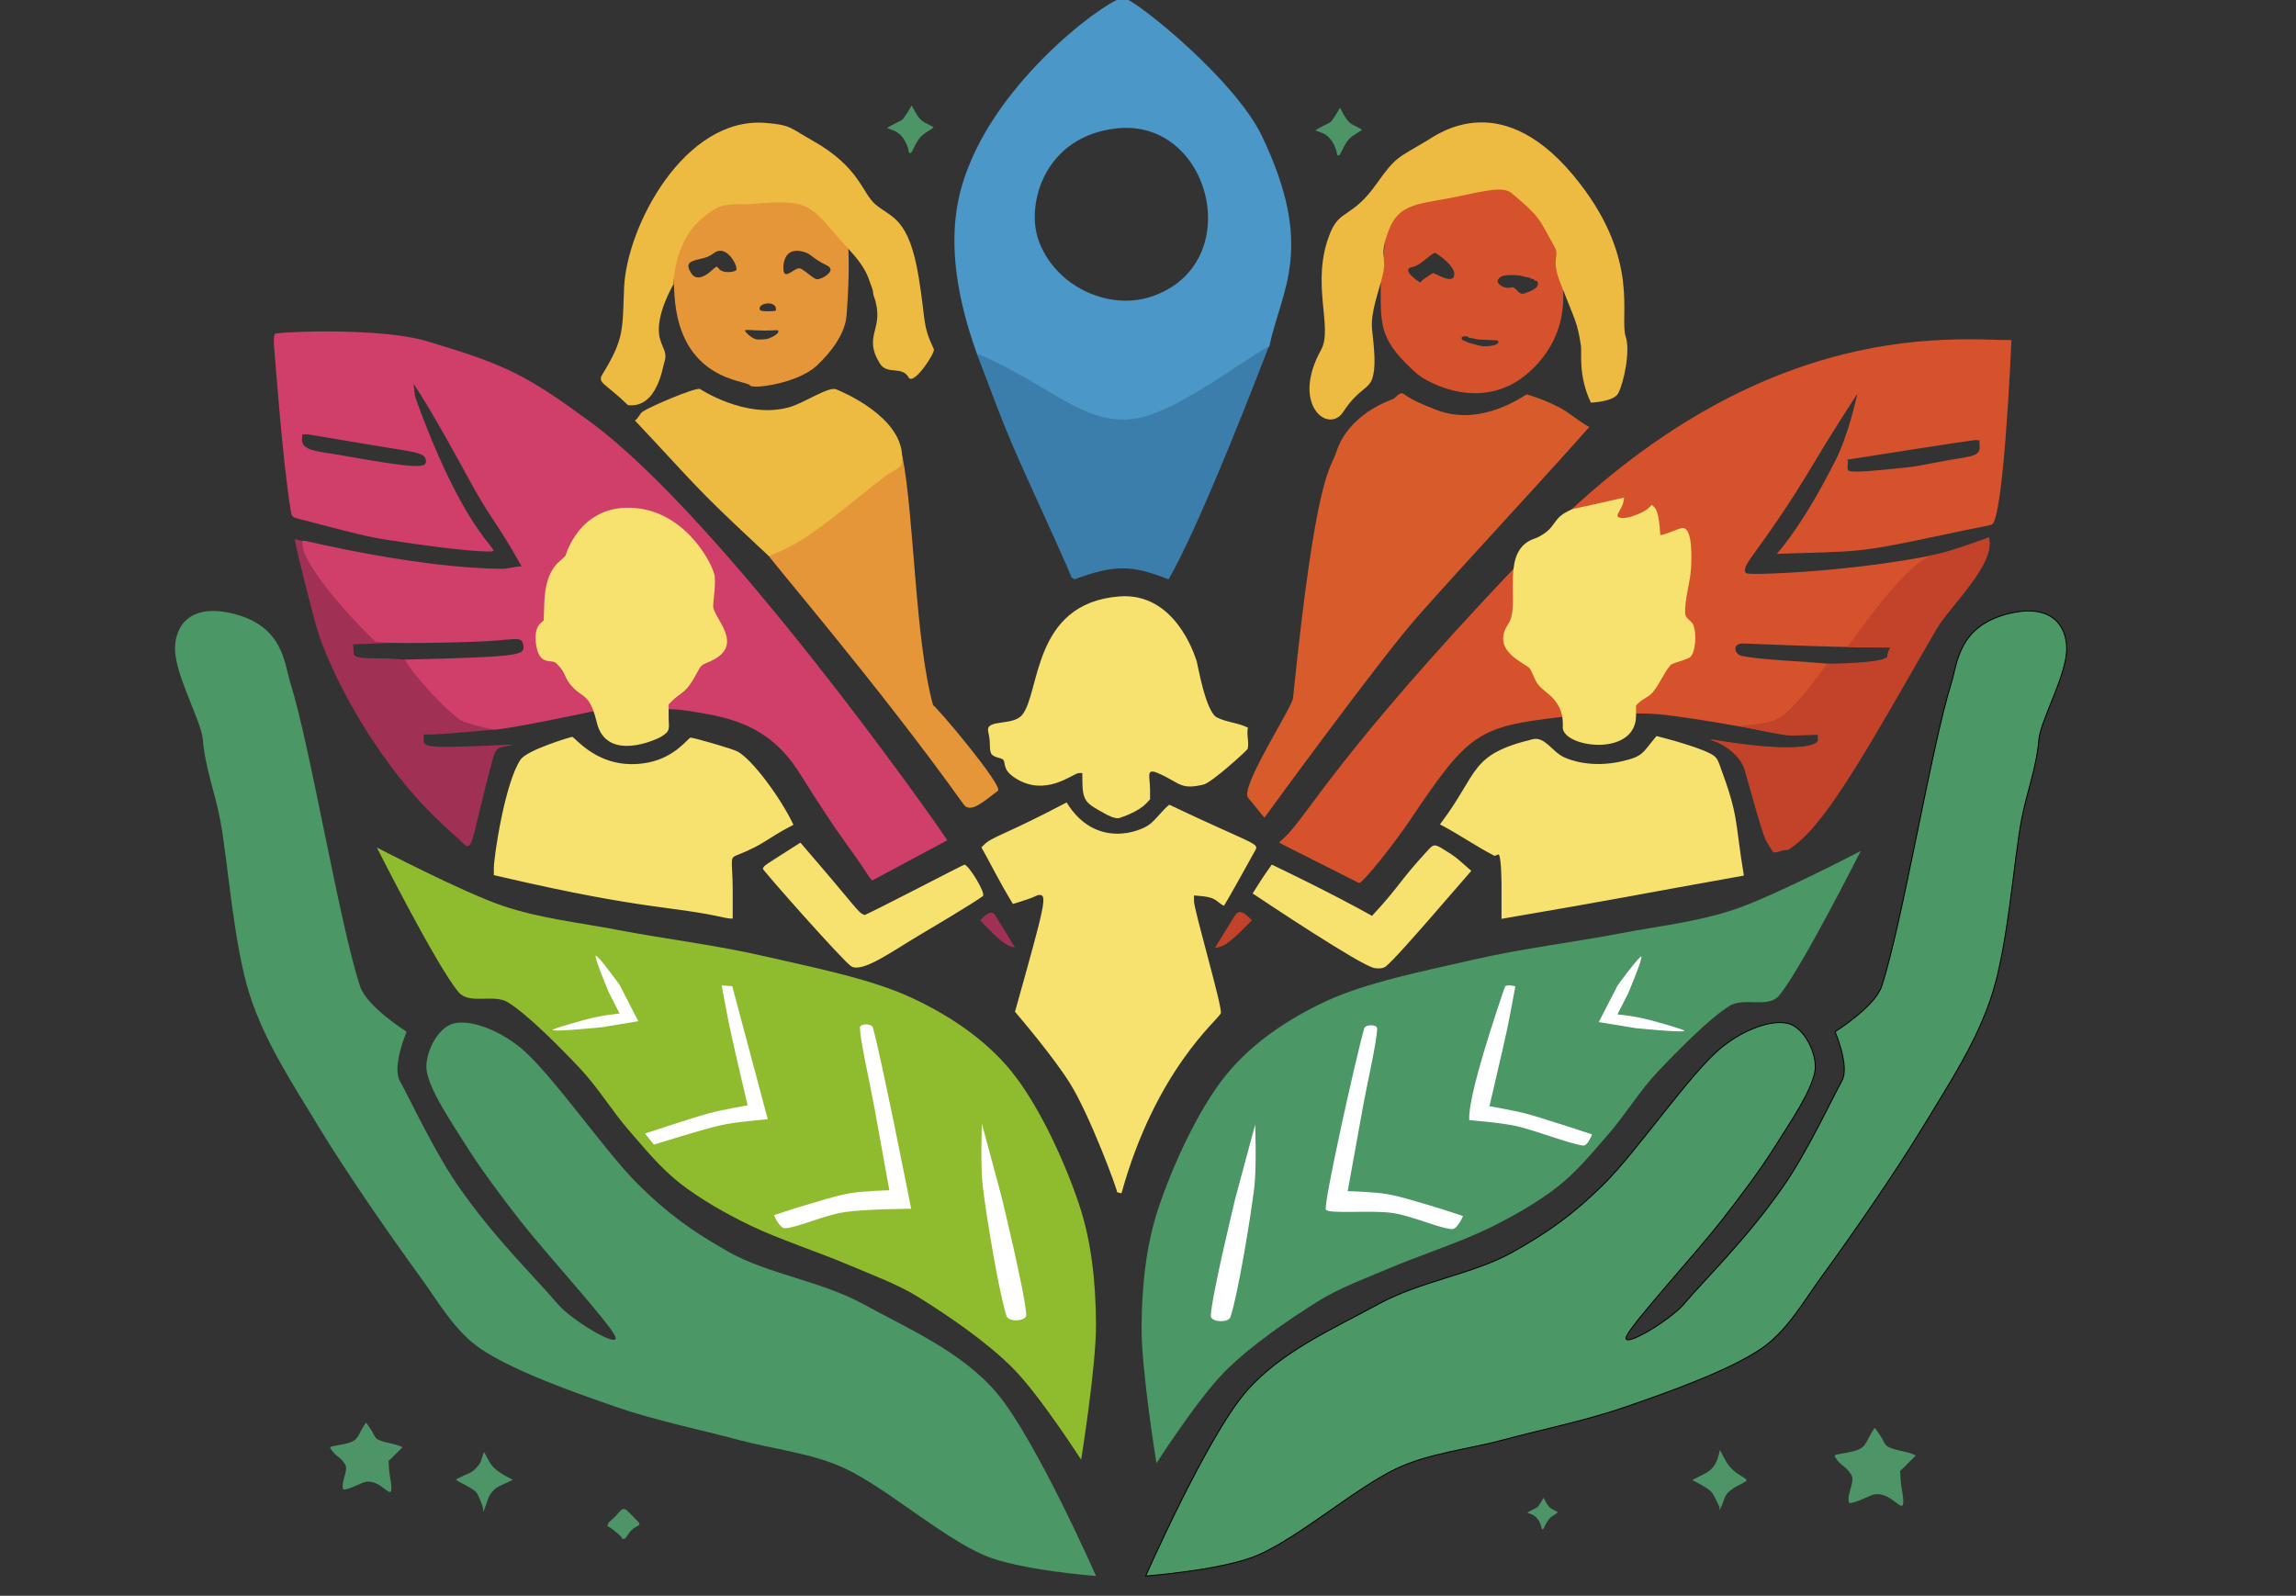 <?xml version="1.0" encoding="UTF-8" standalone="no"?>
<svg xmlns="http://www.w3.org/2000/svg" xmlns:xlink="http://www.w3.org/1999/xlink" xmlns:serif="http://www.serif.com/" width="100%" height="100%" viewBox="0 0 2522 1753" version="1.1" xml:space="preserve" style="fill-rule:evenodd;clip-rule:evenodd;stroke-linejoin:round;stroke-miterlimit:2;">
    <rect x="0" y="0" width="2522" height="1753" fill="#333333" stroke="none"/>
    <g id="path13" transform="matrix(1.64,0,0,1.525,-146.372,-4.779)">
        <path d="M1134.22,519.701C1079.18,526.692 1072.89,531.049 1034.03,593.333C1022.95,611.087 1002.47,638.713 999.578,639.269C999.538,639.277 949.371,612.112 948.632,611.645L945.956,609.956L949.312,606.688C964.689,591.71 982.658,549.148 1105.49,410C1105.51,409.981 1105.54,409.963 1105.56,409.944C1105.41,409.682 1105.29,409.575 1105.21,409.636C1259.06,229.795 1395.81,248.066 1436.48,248.12C1436.03,258.797 1431.07,378.007 1423.2,381.042C1420.17,382.209 1420.03,381.609 1383.67,390C1332.2,401.877 1331.97,400.13 1279.33,402.106C1283.23,397.228 1298.03,378.722 1318.67,334.667C1327.17,316.502 1332.48,290.599 1333.29,286.667C1297.07,346.319 1300.28,348.16 1261.33,406C1260.87,406.691 1255.04,415.347 1259.68,416.276C1266.25,417.589 1334.46,414.374 1387.33,402.255C1417.4,395.363 1421.98,392.799 1416.57,396.062C1405.17,402.937 1402.86,412.268 1398.08,417.451C1394.09,421.788 1388.54,433.704 1369.33,468.356C1367.43,471.79 1266.36,467.083 1257.41,466.667C1248.7,466.261 1251.13,474.56 1255.58,475.577C1276.39,480.331 1332,479.517 1336.41,486.847C1336.98,487.805 1339.43,491.876 1332.42,500.234C1329.89,503.253 1311.5,527.471 1299.35,530.171C1291.76,531.858 1277.98,526.266 1287.06,532.794C1287.35,533.005 1225.19,519.982 1199.49,517.617C1177.46,515.588 1134.22,519.701 1134.22,519.701ZM1345.67,342.014C1366.57,339.749 1366.57,340.486 1387.03,336.065C1407.12,331.724 1415.52,332.886 1415.19,325.047L1415,320.333L1412.75,320.118C1410.86,319.937 1333.33,333.109 1326.43,334.281C1327.81,336.453 1325.79,339.789 1327.17,341.96C1328.39,343.886 1344.19,342.173 1345.67,342.014ZM1014,212.303L1014,190.606L1015.64,188.97C1016.16,188.449 1016.29,158.009 1031.77,140.819C1036.78,135.26 1041.67,139.051 1047.99,142.995C1058.86,149.778 1105.1,130.294 1105.1,130.294C1105.1,130.294 1129.32,151.423 1134.34,162.18C1138.93,172.049 1128.24,193.183 1135.17,194.833C1134.92,206.198 1143.84,239.298 1115.69,268.957C1083.98,302.357 1044.8,278.679 1037.89,272C1014.14,249.032 1014,239.108 1014,212.303ZM1090.01,251.838C1090.32,251.741 1093.99,250.597 1092.53,248.649C1091.88,247.776 1081,248.274 1077.67,247.333C1075.51,246.725 1075.52,246.936 1073.34,246.471C1072.78,246.35 1072.67,245.375 1070.71,245.348C1067.25,245.299 1067.57,248.01 1070.07,248.667C1070.7,248.832 1070.74,248.678 1071.33,249.333C1071.97,250.041 1081.7,252.495 1081.71,252.497C1083.63,252.773 1088.02,252.459 1090.01,251.838ZM1109.95,214.576C1119.37,211.578 1119.34,208.327 1119.33,207.381C1119.31,204.818 1117.68,205.546 1117.06,205.138C1116.72,204.913 1116.64,204.378 1116.28,204.196C1116.03,204.073 1115.4,204.452 1114,203.333C1113.22,202.71 1111.54,203.055 1108.67,202C1107,201.388 1096.24,200.31 1093.76,203.091C1093.26,203.651 1092.73,204.215 1092.41,204.893C1091.31,207.226 1096.61,211.778 1101.58,210.148C1104.55,209.173 1106,215.834 1109.95,214.576ZM1040.67,206.779C1040.67,205.184 1048.2,200.403 1048.92,199.944C1050.05,199.233 1063.09,209.254 1063.33,200.551C1063.5,194.549 1051.5,185.342 1050.3,185.333C1048.25,185.319 1040.43,194.534 1035.67,195.333C1026.02,196.951 1040.67,206.935 1040.67,206.779Z" style="fill:rgb(213,82,45);"></path>
    </g>
    <g id="path15" transform="matrix(1.465,0,0,1.465,32.952,18.074)">
        <path d="M913.262,585.816C907.001,578.164 946.229,518.454 946.975,511.165C964.349,341.46 974.799,340.662 979.447,326.591C989.051,297.512 1019.81,288.002 1022.01,286.833C1024.34,285.596 1026.03,282.556 1028.67,282.535C1031,282.518 1029.71,285.612 1054.9,295.176C1089.19,308.197 1121.47,283.126 1122.31,283.382C1130.6,285.906 1138.77,289.031 1146.45,293.043C1154.46,297.225 1161.15,303.662 1169.15,307.844C1126.7,355.749 1082.7,402.265 1040.25,450.17C1012.99,480.933 930.322,594.239 925.545,600.827L913.262,585.816Z" style="fill:rgb(216,91,43);fill-rule:nonzero;"></path>
    </g>
    <path d="M1228.6,2.399C1228.6,2.399 1113.59,88.888 1084.45,142.347C1061.11,185.173 1036.35,234.555 1045.79,282.407C1057.85,343.506 1136.26,543.774 1136.26,543.774L1179.79,631.553C1179.79,631.553 1217.17,618.381 1233.95,618.251C1250,618.126 1280.43,630.77 1280.43,630.77C1280.43,630.77 1396.2,368.05 1411.07,285.449C1420.12,235.145 1397.65,177.923 1369.65,135.164C1339.08,88.477 1228.6,2.399 1228.6,2.399Z" style="fill:none;"></path>
    <path d="M413.965,931.049C413.965,931.049 479.737,1061.62 503.763,1089.98C515.724,1104.1 542.455,1091.37 558.125,1101.21C580.342,1115.16 614.947,1150.25 637.066,1173.69C656.925,1194.73 672.544,1220.8 690.839,1241.82C708.478,1262.09 725.678,1283.24 746.83,1299.81C769.044,1317.21 797.073,1333.13 824.121,1346.23C855.002,1361.18 901.031,1376.23 932.119,1389.54C958.659,1400.89 986.207,1410.7 1010.65,1426.06C1040.71,1444.96 1083.01,1473.35 1112.49,1502.93C1141.97,1532.52 1187.54,1603.57 1187.54,1603.57C1187.54,1603.57 1204.27,1500.6 1203.89,1453.84C1203.53,1409.78 1199.26,1364.77 1185.26,1323C1169.79,1276.88 1141.72,1214.95 1111.1,1177.15C1082.52,1141.87 1042.7,1115.38 1001.55,1096.19C956.251,1075.07 893.008,1062.81 839.323,1050.4C786.569,1038.21 727.365,1031 679.436,1021.76C636.731,1013.52 592.903,1009 551.747,994.938C507.502,979.82 413.965,931.049 413.965,931.049Z" style="fill:rgb(143,188,46);"></path>
    <path d="M1105.68,1445.86C1107.99,1452.69 1127.58,1451.63 1127.28,1444.42C1126.36,1422.56 1100.15,1314.71 1100.15,1314.71L1078.49,1234.34C1078.49,1234.34 1076.9,1281.38 1079.43,1302.67C1083.54,1337.25 1097.71,1422.23 1105.68,1445.86Z" style="fill:white;"></path>
    <path d="M944.574,1128.93C944.842,1143.55 955.128,1187.27 960.405,1216.44C965.791,1246.21 976.893,1307.57 976.893,1307.57C976.893,1307.57 947.354,1308.33 932.871,1310.94C917.044,1313.8 895.7,1320.72 881.929,1324.73C871.271,1327.82 850.247,1334.97 850.247,1334.97C850.247,1334.97 856.208,1349.56 862.481,1349.29C875.312,1348.73 905.124,1335.07 927.232,1331.65C950.293,1328.08 1000.85,1327.89 1000.85,1327.89C1000.85,1327.89 968.172,1161.9 958.794,1128.75C957.504,1124.18 944.487,1124.19 944.574,1128.93Z" style="fill:white;"></path>
    <path d="M654.351,1049.94C652.437,1051.43 668.84,1090.4 668.84,1090.4L680.613,1113.41C680.613,1113.41 661.31,1115.04 642.008,1120.4C625.069,1125.09 608.741,1129.87 607.14,1131.25C603.715,1134.2 660.857,1128.51 660.857,1128.51L701.136,1121.88L680.323,1081.46C680.323,1081.46 656.264,1048.45 654.351,1049.94Z" style="fill:white;"></path>
    <path d="M792.76,1082.56L804.332,1083.4L843.345,1229.6C843.345,1229.6 808.81,1232.29 791.962,1236.05C771.121,1240.7 718.299,1257.48 718.299,1257.48L708.526,1245.23C708.526,1245.23 760.118,1228.13 778.898,1222.97C792.779,1219.15 821.201,1214.27 821.201,1214.27C821.201,1214.27 807.006,1153.95 802.265,1132C798.723,1115.59 792.76,1082.56 792.76,1082.56Z" style="fill:white;"></path>
    <g transform="matrix(-1,0,0,1,2457.82,3.836)">
        <path d="M413.965,931.049C413.965,931.049 479.737,1061.62 503.763,1089.98C515.724,1104.1 542.455,1091.37 558.125,1101.21C580.342,1115.16 614.947,1150.25 637.066,1173.69C656.925,1194.73 672.544,1220.8 690.839,1241.82C708.478,1262.09 725.678,1283.24 746.83,1299.81C769.044,1317.21 797.073,1333.13 824.121,1346.23C855.002,1361.18 901.031,1376.23 932.119,1389.54C958.659,1400.89 986.207,1410.7 1010.65,1426.06C1040.71,1444.96 1083.01,1473.35 1112.49,1502.93C1141.97,1532.52 1187.54,1603.57 1187.54,1603.57C1187.54,1603.57 1204.27,1500.6 1203.89,1453.84C1203.53,1409.78 1199.26,1364.77 1185.26,1323C1169.79,1276.88 1141.72,1214.95 1111.1,1177.15C1082.52,1141.87 1042.7,1115.38 1001.55,1096.19C956.251,1075.07 893.008,1062.81 839.323,1050.4C786.569,1038.21 727.365,1031 679.436,1021.76C636.731,1013.52 592.903,1009 551.747,994.938C507.502,979.82 413.965,931.049 413.965,931.049Z" style="fill:rgb(75,151,101);"></path>
    </g>
    <g id="path10" transform="matrix(1.509,0,0,1.509,-2.372,-1.982)">
        <path d="M718.673,675.107L715.013,671.3L718.17,668.317C718.571,667.938 722.31,664.406 724.733,666.239C725.127,666.537 725.493,666.883 725.793,667.275C726.621,668.36 739.934,690.334 740.364,691.138C735.84,689.821 733.899,690.944 718.673,675.107ZM338,614.609C329.108,605.216 294.898,581.245 257.577,515.266C255.277,511.2 241.304,486.498 233.29,462.163C229.511,450.688 216,395.84 216,393.665L223.06,395.607L222.56,399.303C223.788,415.368 283.859,464.193 288.706,469.219L258.405,470.388C258.85,472.312 259.055,474.321 258.918,476.292C258.513,482.107 271.445,479.763 290.552,481.092L296.77,481.524L298.306,483.929C300.655,487.605 328.301,520.633 339.961,525.561C347.287,528.657 362.911,531.741 364.597,532.078C360.979,532.531 323.333,536 315.333,536L310,536L310,540C310,545.738 313.147,546.16 375.333,543.333C365.868,546.026 363.12,543.691 360.524,553.093C344.549,610.942 346.537,623.627 338,614.609L338,614.609Z" style="fill:rgb(160,49,84);fill-rule:nonzero;"></path>
    </g>
    <g id="path101" transform="matrix(-1.538,0,0,1.509,2474.1,-2.108)">
        <path d="M718.673,675.107L715.013,671.3L718.17,668.317C718.571,667.938 722.31,664.406 724.733,666.239C725.127,666.537 725.493,666.883 725.793,667.275C726.621,668.36 739.934,690.334 740.364,691.138C735.84,689.821 733.899,690.944 718.673,675.107ZM331.663,619.772C314.129,608.693 294.898,581.245 257.577,515.266C255.277,511.2 238.637,481.77 226.052,459.534C216.612,442.856 183.382,411.965 188.384,392.981C188.384,392.981 213.38,402.581 227.504,405.755C247.461,410.239 283.859,466.843 288.706,471.869L258.405,472.376C258.85,474.3 260.536,477.024 260.399,478.994C259.994,484.81 303.8,484.91 303.8,484.91C306.149,488.586 328.301,520.633 339.961,525.561C347.287,528.657 362.584,529.794 364.27,530.131C360.653,530.584 336.876,536.544 328.876,536.544L310,536L310,540C310,545.738 331.436,549.453 386.231,540C376.766,542.693 365.029,552.051 362.432,561.453C346.458,619.302 348.516,610.268 343.087,619.982C340.935,623.833 338.998,619.907 331.663,619.772Z" style="fill:rgb(194,67,42);fill-rule:nonzero;stroke:rgb(194,67,42);stroke-width:0.66px;"></path>
    </g>
    <g id="path20" transform="matrix(1.515,0,0,1.536,-4.797,-14.714)">
        <path d="M501.211,517.86C482.311,514.793 435.333,517.886 435.333,517.886C429.392,519.125 365.693,532.41 360.667,531.333C358.768,530.927 341.346,527.193 337.333,524.667C325.679,517.329 303.128,492.081 298.005,483.5L296.712,481.333L298.856,481.281C379.603,479.307 383.5,478.286 382.667,471.588C381.649,463.404 377.567,467.707 344.667,468.667C290.279,470.254 281.152,469.158 275.671,468.5C274.143,468.317 224.03,418.537 222.56,399.303L222.333,396.333L224.667,396.465C225.786,396.528 305.518,415.837 366.852,416.405C371.714,416.45 376.471,414.609 381.333,414.654C362.839,381.822 360.269,383.498 342.167,350.556C339.19,345.139 315.16,301.409 302.926,284.014C304.143,290.413 303.046,290.486 305.333,296.667C344.088,401.408 370.29,403.966 357.667,404C340.764,404.046 300.024,398.065 295.039,397.333C274.485,394.316 274.037,394.804 220,380.707C215.328,379.488 214.793,379.497 213.96,374.667C208.136,340.889 202.265,261.262 202,258.667C201.914,257.822 200.952,248.415 203.031,248.107C214.209,246.45 281.018,244.237 312.805,253.627C370.168,270.573 384.525,277.606 431.161,311.335C526.161,380.043 680.976,596.694 690,610.538L635.537,639.325L633.5,637.001C618.141,613.289 616.153,614.865 582.667,562.208C559.067,525.097 526.063,521.893 501.211,517.86ZM225.833,320.132L222.333,320.333L222.13,323.887C221.65,332.282 235.378,332.503 249.833,335.065C309.044,345.559 312.394,343.961 311.964,338.999C311.437,332.926 304.171,333.14 269.333,327.333C262.877,326.257 226.122,320.115 225.833,320.132Z" style="fill:rgb(207,63,106);"></path>
    </g>
    <g transform="matrix(-1,0,0,1,2457.26,0.949)">
        <path d="M1105.68,1445.86C1107.99,1452.69 1127.58,1451.63 1127.28,1444.42C1126.36,1422.56 1100.15,1314.71 1100.15,1314.71L1078.49,1234.34C1078.49,1234.34 1076.9,1281.38 1079.43,1302.67C1083.54,1337.25 1097.71,1422.23 1105.68,1445.86Z" style="fill:white;"></path>
    </g>
    <g transform="matrix(-1,0,0,1,2457.26,0.949)">
        <path d="M944.574,1128.93C944.842,1143.55 955.128,1187.27 960.405,1216.44C965.791,1246.21 976.893,1307.57 976.893,1307.57C976.893,1307.57 947.354,1308.33 932.871,1310.94C917.044,1313.8 895.7,1320.72 881.929,1324.73C871.271,1327.82 850.247,1334.97 850.247,1334.97C850.247,1334.97 856.208,1349.56 862.481,1349.29C875.312,1348.73 905.124,1335.07 927.232,1331.65C950.293,1328.08 997.449,1333.1 1000.85,1327.89C1004,1323.04 968.172,1161.9 958.794,1128.75C957.504,1124.18 944.487,1124.19 944.574,1128.93Z" style="fill:white;"></path>
    </g>
    <g transform="matrix(-1,0,0,1,2457.26,0.949)">
        <path d="M654.351,1049.94C652.437,1051.43 668.84,1090.4 668.84,1090.4L680.613,1113.41C680.613,1113.41 661.31,1115.04 642.008,1120.4C625.069,1125.09 608.741,1129.87 607.14,1131.25C603.715,1134.2 660.857,1128.51 660.857,1128.51L701.136,1121.88L680.323,1081.46C680.323,1081.46 656.264,1048.45 654.351,1049.94Z" style="fill:white;"></path>
    </g>
    <g transform="matrix(-1,0,0,1,2457.26,0.949)">
        <path d="M792.76,1082.56C792.76,1082.56 803.074,1079.75 804.332,1083.4C812.762,1107.91 845.407,1204.16 843.345,1229.6C843.345,1229.6 808.81,1232.29 791.962,1236.05C771.121,1240.7 732.205,1255.95 718.299,1257.48C713.105,1258.06 708.526,1245.23 708.526,1245.23C708.526,1245.23 760.118,1228.13 778.898,1222.97C792.779,1219.15 821.201,1214.27 821.201,1214.27C821.201,1214.27 807.006,1153.95 802.265,1132C798.723,1115.59 792.76,1082.56 792.76,1082.56Z" style="fill:white;"></path>
    </g>
    <path d="M253.237,673.481C207.828,663.435 192.353,688.374 192.254,712.369C192.131,741.84 221.164,791.6 222.81,812.634C225.179,842.912 236.579,871.816 242.07,901.685C250.659,948.409 256.472,1037.15 274.344,1092.98C290.814,1144.43 321.366,1190.43 349.301,1236.67C380.387,1288.13 430.965,1360.78 460.858,1401.71C481.552,1430.04 499.475,1462.74 528.658,1482.21C564.54,1506.16 628.81,1528.98 676.15,1545.38C720.567,1560.77 768.452,1570.29 810.607,1581.66C849.538,1592.16 892.682,1596.27 929.082,1613.62C973.833,1634.95 1035.4,1688.98 1081.21,1708.6C1119.45,1724.98 1203.92,1731.34 1203.92,1731.34C1203.92,1731.34 1137.3,1580.08 1094.55,1529.87C1056.14,1484.74 996.913,1459.35 948.243,1432.63C902.361,1407.44 843.381,1399.49 800.835,1375.53C760.675,1352.9 734.225,1333.84 701.367,1301.52C664.005,1264.76 604.289,1176.65 570.271,1149.82C545.831,1130.54 516.173,1119.76 497.916,1124.44C480.054,1129.03 465.568,1158.97 468.819,1177.12C472.794,1199.31 495.608,1232.4 511.895,1258.38C529.116,1285.84 551.008,1314.84 572.148,1341.89C599.455,1376.82 669.022,1452.91 675.738,1467.99C682.454,1483.06 628.05,1450.84 612.443,1432.33C588.357,1403.75 543.873,1361.36 503.075,1302.57C477.081,1265.11 449.893,1206.67 439.141,1187.28C430.345,1171.41 446.669,1133.39 446.669,1133.39C446.669,1133.39 402.899,1106.07 395.464,1083.41C372.601,1013.71 340.657,818.759 318.794,749.727C312.304,729.237 311.642,686.403 253.237,673.481Z" style="fill:rgb(75,151,101);"></path>
    <g transform="matrix(-1,0,0,1,2462.36,0.001)">
        <path d="M253.237,673.481C207.828,663.435 192.353,688.374 192.254,712.369C192.131,741.84 221.164,791.6 222.81,812.634C225.179,842.912 236.579,871.816 242.07,901.685C250.659,948.409 256.472,1037.15 274.344,1092.98C290.814,1144.43 321.366,1190.43 349.301,1236.67C380.387,1288.13 430.965,1360.78 460.858,1401.71C481.552,1430.04 499.475,1462.74 528.658,1482.21C564.54,1506.16 628.81,1528.98 676.15,1545.38C720.567,1560.77 768.452,1570.29 810.607,1581.66C849.538,1592.16 892.682,1596.27 929.082,1613.62C973.833,1634.95 1035.4,1688.98 1081.21,1708.6C1119.45,1724.98 1203.92,1731.34 1203.92,1731.34C1203.92,1731.34 1137.3,1580.08 1094.55,1529.87C1056.14,1484.74 996.913,1459.35 948.243,1432.63C902.361,1407.44 843.381,1399.49 800.835,1375.53C760.675,1352.9 734.225,1333.84 701.367,1301.52C664.005,1264.76 604.289,1176.65 570.271,1149.82C545.831,1130.54 516.173,1119.76 497.916,1124.44C480.054,1129.03 465.568,1158.97 468.819,1177.12C472.794,1199.31 495.608,1232.4 511.895,1258.38C529.116,1285.84 551.008,1314.84 572.148,1341.89C599.455,1376.82 669.022,1452.91 675.738,1467.99C682.454,1483.06 628.05,1450.84 612.443,1432.33C588.357,1403.75 543.873,1361.36 503.075,1302.57C477.081,1265.11 449.893,1206.67 439.141,1187.28C430.345,1171.41 446.669,1133.39 446.669,1133.39C446.669,1133.39 402.899,1106.07 395.464,1083.41C372.601,1013.71 340.657,818.759 318.794,749.727C312.304,729.237 311.642,686.403 253.237,673.481Z" style="fill:rgb(75,151,101);stroke:black;stroke-width:1px;stroke-linecap:round;stroke-miterlimit:1.5;"></path>
    </g>
    <g transform="matrix(1.508,0,0,1.508,-6.47,-5.252)">
        <path d="M818,872C818,869.485 797.91,815.41 783.548,792.5C771.451,773.203 747.005,744.5 743.604,740.506C766.154,660.153 767.531,654.67 760.647,655.507C759.086,655.697 759.47,656.822 742.092,662C731.638,644.712 726.039,633.054 720.524,623.226L719.154,620.785L720.88,619.059C727.278,612.661 735.009,612.389 781.215,588.059C802.208,622.162 835.113,609.325 841.93,603.812C847.088,599.641 850.811,593.879 855.969,589.707C916.805,618.505 921.525,617.701 918.779,622.667C916.972,625.934 898.513,659.315 895.864,663.325C892.893,662.088 890.727,659.319 887.756,658.082C884.952,656.915 881.859,656.502 878.833,656.233L874,655.804L874,659.902C874,666.506 895.028,737.793 893.538,741.646C891.728,746.327 846.208,782.535 821.175,872.803L818,872ZM1005.33,708.67C995.12,706.75 923.627,658.962 916.713,654.341C923.563,643.654 923.293,643.635 930.667,633.333C936.586,636.164 973.515,653.826 1003.7,670.667C1024.51,648.187 1022.51,646.747 1043.33,624.021C1047.84,619.099 1048.59,617.849 1054.33,621.333C1066.05,628.437 1065.56,628.863 1076,637.869C1024.16,697.959 1019.48,702.255 1014,707.294C1011.28,709.789 1006.02,708.8 1005.33,708.67ZM624.333,707.432C618.63,703.924 559.747,637.386 560,636.381C560.651,633.799 561.237,634.071 587.303,617.333C629.764,666.438 628.714,667.8 633.874,670.044C634.909,670.494 706.059,633.304 706.783,633.359C709.934,633.602 722.698,654.445 720.206,656.293C712.694,661.862 676.203,683.434 672.333,685.722C654.883,696.038 632.462,712.431 624.333,707.432ZM532,671.996C494.642,663.467 474.492,666.58 371.835,642.813L364.004,641L364.002,635.833C363.999,627.993 371.925,574.009 383.447,556.871C388.184,549.826 419.492,540.537 420.883,540.267C423.03,539.85 440.589,565.706 476.016,559.061C495.945,555.323 505.226,541.388 507.264,540.85C508.52,540.518 537.854,548.892 541.679,551.021C552.552,557.073 573.132,585.004 582.241,604.333C561.131,615.226 562.613,617.892 540.609,626.667C535.369,628.756 538,630.734 538,652.881L538,672.667L536.167,672.598C535.158,672.56 533.283,672.289 532,671.996ZM1098,649.801C1098,647.914 1098,630.002 1096.22,626.283C1095.7,625.193 1093.71,627.368 1092.63,626.813C1079.14,619.843 1066.66,611.015 1053.17,604.045C1082.04,565.861 1074.12,553.35 1120.67,542C1129.77,539.78 1135.01,551.482 1144,555.333C1147.1,556.659 1162.83,563.4 1186,558C1201.63,554.358 1200.53,551.958 1210.89,539.677C1214.42,540.566 1247.79,548.988 1253.69,554.884C1255.08,556.271 1255.92,558.161 1256.61,560C1271.3,599.359 1267.67,600.117 1274.53,641.333C1187.67,656.845 1187.99,657.473 1100.83,672.353L1098,672.837L1098,649.801Z" style="fill:rgb(247,225,111);fill-rule:nonzero;"></path>
    </g>
    <g transform="matrix(1.508,0,0,1.508,-6.47,-5.252)">
        <path d="M398.119,457.423L400.333,455.446L400.719,443.223C401.599,415.281 413.581,412.447 416.282,408.122C416.332,408.041 425.925,372.325 463.442,373.364C500.947,374.403 521.365,410.233 524.57,421.692C526.154,427.357 523.58,442.239 523.774,445.316C524.333,454.204 547.749,473.729 521.422,485.333C515.621,487.89 515.23,487.499 512.212,493.228C503.7,509.384 500.996,506.959 493.644,514.311L491.333,516.622L491.333,525.644C491.333,534.221 493.201,535.691 485.862,540.182C482.338,542.337 446.027,558.978 438.985,529.807C433.976,509.055 429.164,512.012 421.949,504.609C414.172,496.631 417.521,494.301 409.501,486.667C405.738,483.084 396.251,489.702 394.488,470.495C393.654,461.409 397.309,458.146 398.119,457.423Z" style="fill:rgb(247,225,111);fill-rule:nonzero;"></path>
    </g>
    <g transform="matrix(1.508,0,0,1.508,-6.47,-5.252)">
        <path d="M1205.19,373.518L1207.48,371.235L1209.04,372.702C1210.27,373.86 1212.71,376.154 1213.66,393.333C1218.95,392.49 1223.74,389.644 1228.91,388.252C1238.35,385.712 1236.13,415.958 1235.95,418.43C1235.16,429.232 1231.36,439.829 1231.77,450.652C1231.89,453.82 1236.08,455.421 1237.46,458.275C1240.57,464.704 1239.24,480.405 1234.79,482.643C1230.51,484.794 1225.61,485.53 1221.33,487.68C1216.12,493.883 1213.21,501.797 1208,508C1205.36,511.146 1201.07,512.501 1198.1,515.339L1196,517.345L1196,524.672C1196,554.409 1145.95,548.56 1142.72,534.667C1142.16,532.234 1144.97,521.171 1134.02,510.667C1130.93,507.705 1127.15,505.396 1124.55,502.002C1121.96,498.626 1121,494.228 1118.67,490.667C1115.96,486.54 1089.49,478.027 1103,457.892C1111.94,444.57 1097.61,409.053 1118.18,397.498C1120.3,396.311 1122.73,395.773 1124.88,394.667C1138.82,387.517 1134.09,381.212 1148.49,374.877C1151.4,373.596 1151.58,374.24 1187.25,365.947C1187.02,375.507 1177,380.701 1186.67,380.855C1191.12,380.926 1201.82,376.887 1205.19,373.518Z" style="fill:rgb(247,225,111);fill-rule:nonzero;"></path>
    </g>
    <g transform="matrix(1.508,0,0,1.508,-6.47,-5.252)">
        <path d="M810,596.703C794.685,588.249 792.667,587.659 792.667,570L792.667,566.667L790,566.667C786.121,566.667 765.525,584.988 743.098,569.833C732.643,562.769 738.405,557.468 733.4,556.048C726.262,554.023 725.489,553.509 725.292,546.081C725.157,540.976 724.994,541.143 724.057,536.146C722.371,527.15 741.759,532.474 748.647,524.484C762.205,508.756 755.773,442.939 819.589,437.974C859.799,434.846 874.206,479.722 876.007,485.332C876.748,487.64 882.455,521.973 890.713,526.13C897.788,529.691 906.205,530.005 913.279,533.566C912.137,538.58 914.255,543.978 913.113,548.992C912.883,550.005 886.935,573.628 880.965,575.036C863.339,579.196 863.947,573.494 847.303,566.514C838.747,562.925 842,569.593 842,578.894L842,585.788L839.152,588.803C833.386,594.908 821.442,598.798 819.764,599.345C816.634,600.365 810.708,597.094 810,596.703Z" style="fill:rgb(247,225,111);fill-rule:nonzero;"></path>
    </g>
    <g id="path28" transform="matrix(1.508,0,0,1.508,-7.126,-7.941)">
        <path d="M684.419,519.114C685.759,518.633 735.969,578.057 731.601,581.333C721.555,588.867 711.597,598.214 706.652,591.291C642.589,501.606 561.741,408.59 562.913,407.658C564.345,406.521 581.966,402.647 602.788,384.667C631.808,359.608 630.721,359.397 662.004,337.333C670.745,382.131 671.133,471.264 684.419,519.114ZM551,286C548.515,281.98 499.676,283.094 495.971,219.667C495.679,214.67 494.672,190.143 494.705,189.824C494.924,187.721 503.025,163.204 508.852,157.658C514.576,152.21 531.03,144.132 538.953,145.697C558.171,149.492 569.063,153.001 593.682,142.716C597.119,141.28 584.523,139.658 618.799,166.261C621.919,168.683 624.841,190.383 621.333,235.333C619.947,253.091 601.764,269.691 599.235,272C585.447,284.587 552.874,289.033 551,286ZM564.469,251.917C573.328,248.355 571.872,246.039 571.162,245.927C568.432,245.493 568.431,246.642 550.5,245.664C550.246,245.65 547.346,245.492 547.333,245.955C547.3,247.155 552.486,252.01 555.828,252.5C558.027,252.822 563.183,252.434 564.469,251.917L564.469,251.917ZM569.979,230.5C569.884,223.795 556.24,225.987 558.206,230.909C558.9,232.647 568.628,231.887 569.201,231.79C569.995,231.656 569.98,230.621 569.979,230.5ZM603.286,207.833C605.559,207.038 613.878,201.978 607.087,198.667C594.698,192.627 596.07,189.815 588.351,188.283C575.757,185.785 575.376,198.241 575.333,199.622C574.976,211.304 582.944,200.167 587.124,200.749C589.38,201.063 594.518,205.792 596.908,207.333C599.797,209.196 600.012,208.979 603.286,207.833ZM524.939,200.67L526.878,199.419L528.782,201.457C531.821,204.71 540.454,203.406 541.096,201.88C542.32,198.971 534.056,183.435 525.447,189.197C520.349,192.609 520.335,192.585 514.381,193.977C506.688,195.776 503.976,197.197 508,204C513.361,213.062 524.296,201.084 524.939,200.67Z" style="fill:rgb(229,150,57);fill-rule:nonzero;"></path>
    </g>
    <g id="path25" transform="matrix(1.526,0,0,1.526,-17.51,-8.399)">
        <path d="M807,309.888C789.314,303.975 731.314,270.144 731.026,269.992C721.47,264.941 717.838,268.982 714.312,259.142C687.282,183.7 701.503,143.791 708.574,125.648C735.391,56.847 813.4,1.645 820.667,4C831.924,7.648 900.803,63.576 919.833,103.444C958.566,184.593 933.764,213.942 925.067,255.14C906.003,264.413 839.181,320.646 807,309.888L807,309.888ZM840,219.105C909.473,196.134 883.501,91.017 815.903,97.874C763.688,103.171 750.174,151.581 758.667,177.333C769.671,210.702 808.52,229.513 840,219.105Z" style="fill:rgb(74,151,200);fill-rule:nonzero;"></path>
    </g>
    <g id="path14" transform="matrix(1.587,0,0,1.586,-68.383,-33.949)">
        <path d="M784.667,421.333C784.667,419.909 763.856,374.279 762,370.208C738.641,318.989 739.181,318.939 719.177,266.356C768.711,286.571 795.058,318.912 832,310.786C860.255,304.571 902.994,271.256 921.352,261.285C916.272,274.424 874.21,384.38 851.893,422.666C826.023,412.592 814.714,412.482 786.667,422.666L784.667,421.333L784.667,421.333Z" style="fill:rgb(60,126,171);fill-rule:nonzero;"></path>
    </g>
    <g id="path12" transform="matrix(1.497,0,0,1.497,1.509,3.149)">
        <path d="M455.333,1126.67C455.333,1125.5 449.616,1121.09 449.067,1120.67C446.039,1118.33 445.898,1118.59 444.616,1117.66C445.215,1116.6 444.78,1116.44 445.482,1115.45C446.347,1114.24 449.983,1111.67 452.978,1107.93C456.95,1102.96 458.295,1105.58 462.794,1110.06C464.347,1111.61 465.908,1113.15 467.365,1114.79C469.601,1117.31 467.177,1117.23 464.407,1119.14C461.079,1121.44 461.538,1121.88 457.623,1127.04C456.998,1126.93 456.351,1127.24 455.725,1127.14C455.523,1127.11 455.333,1126.87 455.333,1126.67ZM353.333,1104.09C353.333,1103.43 350.014,1095.22 348.93,1093.6C346.511,1090 336.802,1086.27 333.421,1083.72C343.338,1078.09 344.85,1080.08 350.671,1072.42C351.61,1071.19 351.405,1071.13 354.112,1063.49C359.067,1071.36 357.879,1075.38 375.333,1083.77C371.85,1085.66 368.124,1087.08 364.614,1088.91C363.617,1089.43 362.631,1090.04 361.84,1090.84C356.154,1096.58 357.863,1097.59 353.585,1107.33L353.333,1104.09ZM1260.71,1104.17C1260.7,1103.5 1256.5,1094.86 1255.14,1093.13C1252.68,1090.03 1241.92,1084.6 1240.7,1083.98C1251.72,1078.08 1257.75,1077.99 1260.91,1062.18C1261.06,1061.43 1261.08,1062.48 1265.55,1070.43C1271.22,1080.54 1282.9,1082.83 1280.12,1084.8C1275.79,1087.85 1275.41,1087.05 1271.01,1089.97C1263.8,1094.79 1265.34,1096.12 1261.8,1104L1260.75,1106.33L1260.71,1104.17ZM1355.6,1100.29C1353.99,1093.89 1360.63,1084.89 1357.26,1079.86C1352.5,1072.76 1350.43,1074.61 1345.68,1067.47C1343.94,1064.86 1346.66,1065.64 1357.37,1063.24C1369.49,1060.52 1366.89,1056.8 1374.55,1045.69C1376.44,1047.77 1377.77,1050.29 1379.38,1052.59C1380.98,1054.89 1381.72,1058.18 1384.2,1059.49C1390.54,1062.85 1398.37,1062.64 1404.71,1066L1395.75,1074.96L1393.24,1077.26L1393.58,1083.8C1393.81,1088.45 1395.08,1093.01 1395.45,1097.66C1396.66,1112.74 1386.58,1090.01 1372.27,1095.14C1370.32,1095.84 1356.23,1102.82 1355.6,1100.29L1355.6,1100.29Z" style="fill:rgb(77,149,102);fill-rule:nonzero;"></path>
    </g>
    <g id="path121" transform="matrix(1.333,0,0,1.333,-1430.34,168.869)">
        <path d="M1355.6,1100.29C1353.99,1093.89 1360.63,1084.89 1357.26,1079.86C1352.5,1072.76 1350.43,1074.61 1345.68,1067.47C1343.94,1064.86 1346.66,1065.64 1357.37,1063.24C1369.49,1060.52 1366.89,1056.8 1374.55,1045.69C1376.44,1047.77 1377.77,1050.29 1379.38,1052.59C1380.98,1054.89 1381.72,1058.18 1384.2,1059.49C1390.54,1062.85 1398.37,1062.64 1404.71,1066L1395.75,1074.96L1393.24,1077.26L1393.58,1083.8C1393.81,1088.45 1395.08,1093.01 1395.45,1097.66C1396.66,1112.74 1386.58,1090.01 1372.27,1095.14C1370.32,1095.84 1356.23,1102.82 1355.6,1100.29L1355.6,1100.29Z" style="fill:rgb(77,149,102);fill-rule:nonzero;"></path>
    </g>
    <g id="path122" transform="matrix(1.333,0,0,1.333,471.968,-151.682)">
        <path d="M394.667,238.419C394.667,237.492 392.149,225.085 382.133,221.26C377.522,219.5 376.633,219.505 377.333,219C379.997,217.078 388.788,213.03 389.293,212.586C391.571,210.583 396.671,201.662 397.24,200.667C398.201,202.544 399.142,204.434 400.208,206.253C405.29,214.92 406.604,213.656 415.333,218.714C408.168,224.6 404.961,222.456 397.971,237.66C395.753,242.485 394.667,238.69 394.667,238.419Z" style="fill:rgb(77,149,102);fill-rule:nonzero;"></path>
    </g>
    <g id="path123" transform="matrix(1.333,0,0,1.333,942.438,-149.119)">
        <path d="M394.667,238.419C394.667,237.492 392.149,225.085 382.133,221.26C377.522,219.5 376.633,219.505 377.333,219C379.997,217.078 388.788,213.03 389.293,212.586C391.571,210.583 396.671,201.662 397.24,200.667C398.201,202.544 399.142,204.434 400.208,206.253C405.29,214.92 406.604,213.656 415.333,218.714C408.168,224.6 404.961,222.456 397.971,237.66C395.753,242.485 394.667,238.69 394.667,238.419Z" style="fill:rgb(77,149,102);fill-rule:nonzero;"></path>
    </g>
    <g id="path124" transform="matrix(0.878,0,0,0.878,1346.75,1469.28)">
        <path d="M394.667,238.419C394.667,237.492 392.149,225.085 382.133,221.26C377.522,219.5 376.633,219.505 377.333,219C379.997,217.078 388.788,213.03 389.293,212.586C391.571,210.583 396.671,201.662 397.24,200.667C398.201,202.544 399.142,204.434 400.208,206.253C405.29,214.92 406.604,213.656 415.333,218.714C408.168,224.6 404.961,222.456 397.971,237.66C395.753,242.485 394.667,238.69 394.667,238.419Z" style="fill:rgb(77,149,102);fill-rule:nonzero;"></path>
    </g>
    <g id="path32" transform="matrix(1.502,0,0,1.502,-1.584,2.128)">
        <path d="M983.415,299.8C972.629,316.412 944.798,294.617 967.165,254.484C976.313,238.069 958.939,204.994 974,168.627C981.169,151.316 989.846,158.349 1008,132.667C1022.01,112.853 1023.46,114.152 1044.27,101.666C1053.14,96.344 1100.56,60.608 1156.23,132.518C1200.85,190.163 1185.06,230.227 1190,245C1193.38,255.096 1188.7,278.3 1184.45,286.31C1181.16,292.516 1164.49,293.063 1164.49,293.063C1155.02,273.067 1157.96,256.526 1157.27,251.866C1154.57,233.78 1153.25,234.145 1141.92,204.914C1135.03,187.136 1142.08,186.577 1137.87,179.007C1125.96,157.589 1127.34,157.593 1108.67,141.61C1102.89,136.666 1100.55,134.947 1070.11,141.676C1039.02,148.551 1023.61,145.593 1015.62,169.774C1009.54,188.172 1015.49,185.215 1012.28,199.586C1009.65,211.323 1003.12,226.849 1004.5,239.762C1005.94,253.175 1007.62,267.044 1004.46,275.859C1001.75,283.432 994.11,283.328 983.415,299.8ZM684,254C685.205,256.569 669.039,280.993 665.545,274.634C660.795,265.989 649.829,272.956 644.589,264.563C631.552,243.683 648.411,239.475 640.45,216.233C638.141,209.49 641.751,216.636 636.266,202.191C634.103,196.492 630.485,190.369 622.278,181.465C594.46,151.281 596.705,143.763 555.747,147.418C532.962,149.452 530.551,144.164 513.267,159.423C493.657,176.735 493.668,206.386 493.668,206.386C493.668,206.386 479.582,229.941 483.555,245.838C485.461,253.467 489.477,256.253 486.832,263.63C485.794,266.525 481.766,297.455 460.305,294.897C443.514,278.57 437.662,278.82 441.628,272.342C457.783,245.954 456.163,239.895 457.467,208.964C459.354,164.186 501.571,83.865 560.731,88.459C579.577,89.923 578.944,92.221 595.349,101.458C629.919,120.922 631.303,139.613 641.328,148.137C652.832,157.919 665.77,157.172 673.002,201.911C678.347,234.98 675.414,235.697 684,254ZM563.331,405.268C563.331,405.268 556.473,398.897 555.822,398.292C508.434,354.233 509.734,353.2 465.333,306.104C467.939,304.744 468.746,301.125 471.222,299.541C477.717,295.384 508.164,282.491 512.754,282.99C512.983,283.015 546.219,305.295 578.001,296.488C589.466,293.31 606.959,280.967 612.635,283.346C617.684,285.463 659.623,303.044 660.809,331.952C661.205,341.594 658.069,340.321 650.135,345.758C638.292,353.873 614.358,375.147 593.516,389.437C578.405,399.798 563.331,405.268 563.331,405.268Z" style="fill:rgb(237,187,65);fill-rule:nonzero;"></path>
    </g>
</svg>
